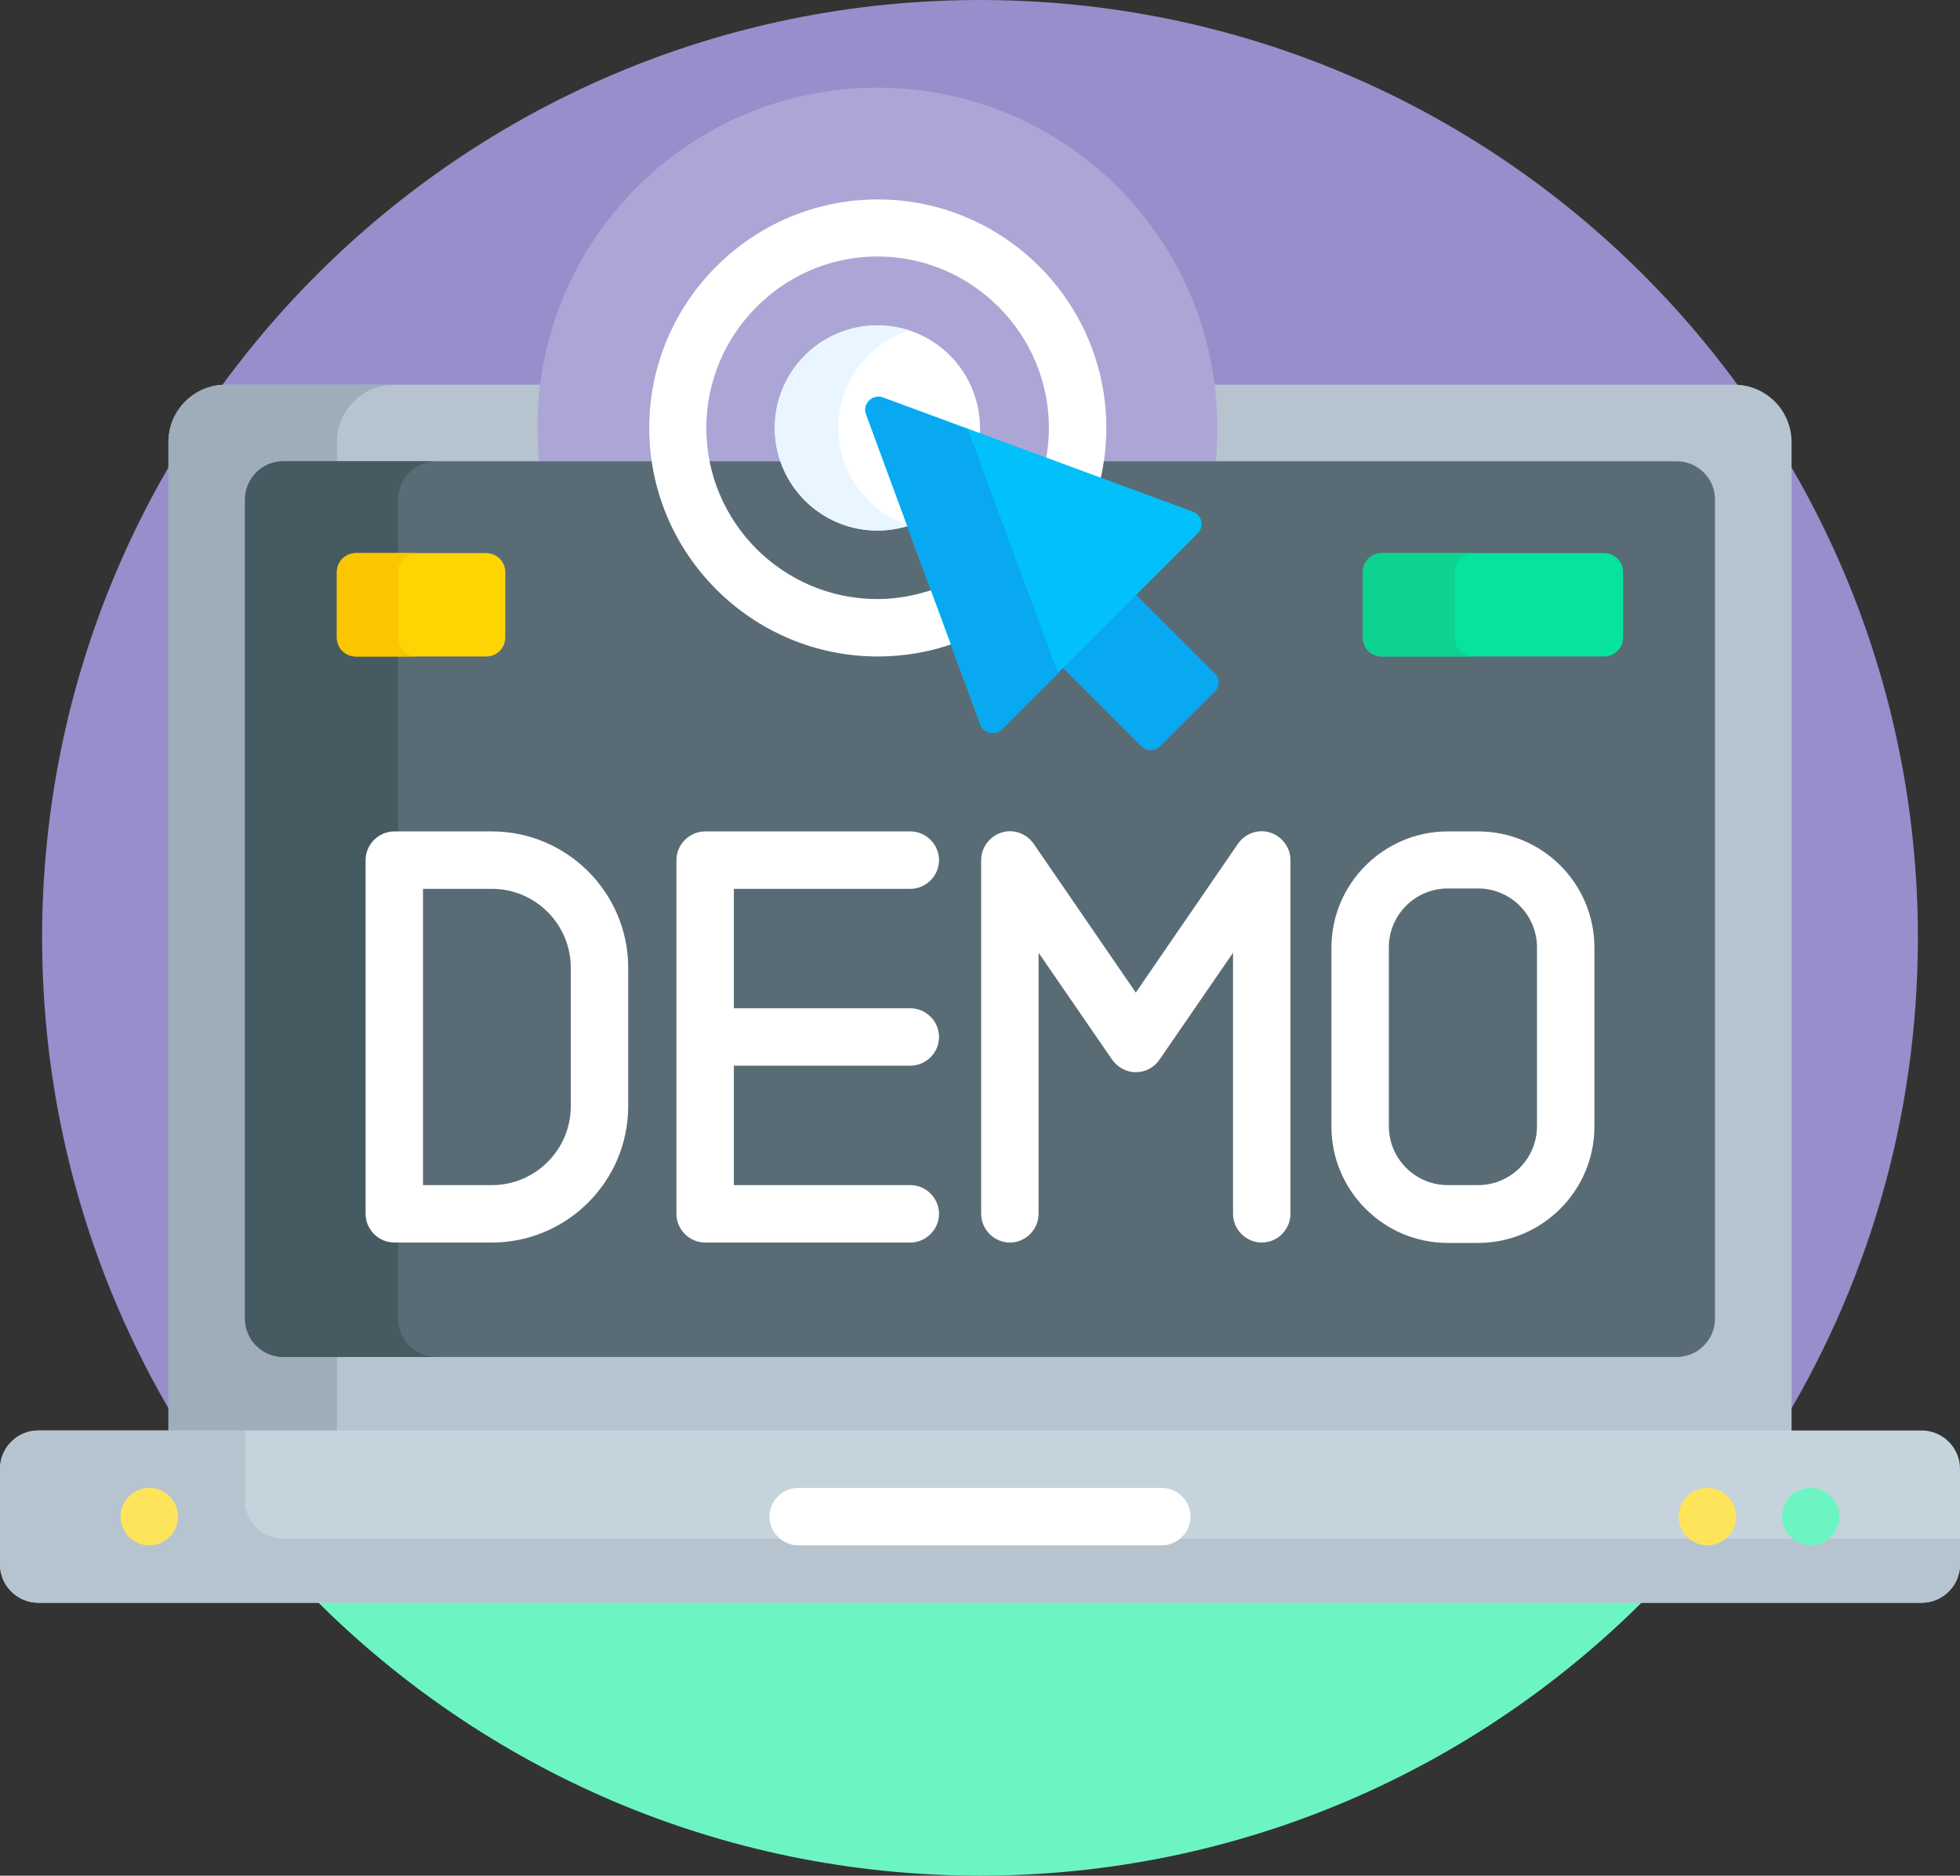 <?xml version="1.0" encoding="UTF-8"?>
<!DOCTYPE svg PUBLIC '-//W3C//DTD SVG 1.0//EN'
          'http://www.w3.org/TR/2001/REC-SVG-20010904/DTD/svg10.dtd'>
<svg height="490.0" preserveAspectRatio="xMidYMid meet" version="1.0" viewBox="0.0 11.0 512.0 490.0" width="512.0" xmlns="http://www.w3.org/2000/svg" xmlns:xlink="http://www.w3.org/1999/xlink" zoomAndPan="magnify"
><rect x="0.0" y="11.0" width="512.0" height="490.0" fill="#333333" stroke="none"/><g
  ><g
    ><g
      ><path d="M463.9,385.7C487.4,348.1,501,303.6,501,256c0-135.3-109.7-245-245-245S11,120.7,11,256 c0,47.6,13.6,92.1,37.1,129.7H463.9z" fill="#978ecb"
      /></g
      ><g
      ><path d="M82.2,428.7C126.6,473.3,188.1,501,256,501s129.4-27.7,173.8-72.3H82.2z" fill="#6cf5c2"
      /></g
    ></g
    ><g
    ><path d="M468,385.7V126.5c0-8.3-6.7-15-15-15H59c-8.3,0-15,6.7-15,15v259.2L468,385.7L468,385.7z" fill="#b6c4cf"
    /></g
    ><g
    ><path d="M74,365.5c-5.5,0-10-4.5-10-10v-214c0-5.5,4.5-10,10-10h14v-5c0-8.3,6.7-15,15-15H59c-8.3,0-15,6.7-15,15 v259.2h44v-20.2L74,365.5z" fill="#9facba"
    /></g
    ><g
    ><path d="M317.5,132.5c0.4-3.2,0.5-6.5,0.5-9.8c0-49-39.7-88.8-88.8-88.8s-88.8,39.7-88.8,88.8c0,3.3,0.2,6.6,0.5,9.8 H317.5z" fill="#aca6d6"
    /></g
    ><g
    ><path d="M64,355.5v-214c0-5.5,4.5-10,10-10h364c5.5,0,10,4.5,10,10v214c0,5.5-4.5,10-10,10H74 C68.5,365.5,64,361,64,355.5z" fill="#596c76"
    /></g
    ><g
    ><path d="M104,355.5v-214c0-5.5,4.5-10,10-10H74c-5.5,0-10,4.5-10,10v214c0,5.5,4.5,10,10,10h40 C108.5,365.5,104,361,104,355.5z" fill="#465a61"
    /></g
    ><g
    ><path d="M502,384.7H10c-5.5,0-10,4.5-10,10v25c0,5.5,4.5,10,10,10h492c5.5,0,10-4.5,10-10v-25 C512,389.2,507.5,384.7,502,384.7z" fill="#c5d3dd"
    /></g
    ><g
    ><path d="M74,413c-5.5,0-10-4.5-10-10v-18.3H10c-5.5,0-10,4.5-10,10v25c0,5.5,4.5,10,10,10h492c5.5,0,10-4.5,10-10V413 H74z" fill="#b6c4cf"
    /></g
    ><g fill="#fff"
    ><path d="M237.8,243.2c4.1,0,7.5-3.4,7.5-7.5s-3.4-7.5-7.5-7.5h-53.6c-4.1,0-7.5,3.4-7.5,7.5v92.4 c0,4.1,3.4,7.5,7.5,7.5h53.6c4.1,0,7.5-3.4,7.5-7.5s-3.4-7.5-7.5-7.5h-46.1v-31.2h46.1c4.1,0,7.5-3.4,7.5-7.5s-3.4-7.5-7.5-7.5 h-46.1v-31.2L237.8,243.2z"
      /><path d="M128.5,228.2H103c-4.1,0-7.5,3.4-7.5,7.5v92.4c0,4.1,3.4,7.5,7.5,7.5h25.5c19.6,0,35.6-16,35.6-35.6v-36.2 C164.1,244.2,148.1,228.2,128.5,228.2z M149.1,300c0,11.4-9.3,20.6-20.6,20.6h-18v-77.4h18c11.4,0,20.6,9.3,20.6,20.6L149.1,300 L149.1,300z"
      /><path d="M331.8,228.5c-3.1-1-6.5,0.2-8.4,2.9l-26.7,38.9l-26.7-38.9c-1.9-2.7-5.3-3.9-8.4-2.9c-3.1,1-5.3,3.9-5.3,7.2 v92.4c0,4.1,3.4,7.5,7.5,7.5s7.5-3.4,7.5-7.5v-68.2l19.2,27.9c1.4,2,3.7,3.3,6.2,3.3s4.8-1.2,6.2-3.3l19.2-27.9v68.2 c0,4.1,3.4,7.5,7.5,7.5s7.5-3.4,7.5-7.5v-92.4C337.1,232.4,334.9,229.5,331.8,228.5z"
      /><path d="M386.1,228.2h-7.9c-16.7,0-30.4,13.6-30.4,30.4v46.7c0,16.7,13.6,30.4,30.4,30.4h7.9 c16.7,0,30.4-13.6,30.4-30.4v-46.7C416.5,241.8,402.9,228.2,386.1,228.2z M401.5,305.2c0,8.5-6.9,15.4-15.4,15.4h-7.9 c-8.5,0-15.4-6.9-15.4-15.4v-46.7c0-8.5,6.9-15.4,15.4-15.4h7.9c8.5,0,15.4,6.9,15.4,15.4V305.2z"
    /></g
    ><g
    ><g
      ><path d="M244.1,164.9c-4.7,1.6-9.7,2.6-14.9,2.6c-24.7,0-44.7-20.1-44.7-44.7S204.6,78,229.2,78S274,98.1,274,122.8 c0,3-0.3,6-0.9,8.9l14.2,5.2c1.1-4.5,1.7-9.2,1.7-14.1c0-32.9-26.8-59.7-59.7-59.7s-59.7,26.8-59.7,59.7s26.8,59.7,59.7,59.7 c7,0,13.8-1.2,20.1-3.5L244.1,164.9z" fill="#fff"
      /></g
      ><g
      ><path d="M227.2,118.9c-0.4-1,0-1.8,0.3-2.2c0.5-0.7,1.2-1,1.9-1c0.3,0,0.6,0.1,0.8,0.2l25.7,9.5 c0.1-0.8,0.1-1.7,0.1-2.5C256,108,244,96,229.2,96c-14.8,0-26.8,12-26.8,26.8c0,14.8,12,26.8,26.8,26.8c3,0,5.9-0.5,8.7-1.4 L227.2,118.9z" fill="#fff"
      /></g
      ><g
      ><path d="M219,122.8c0-11.9,7.8-22,18.5-25.5c-2.6-0.8-5.4-1.3-8.3-1.3c-14.8,0-26.8,12-26.8,26.8 c0,14.8,12,26.8,26.8,26.8c2.9,0,5.7-0.5,8.3-1.3C226.8,144.7,219,134.7,219,122.8z" fill="#eaf6ff"
      /></g
    ></g
    ><g
    ><g
      ><path d="M317.3,186.9l-21.2-21.2L277,184.8l21.2,21.2c1.3,1.3,3.5,1.3,4.8,0l14.4-14.4 C318.7,190.3,318.7,188.2,317.3,186.9L317.3,186.9z" fill="#08a9f1"
      /></g
      ><g
      ><g
        ><path d="M226.2,119.2l29.9,81.1c0.9,2.3,3.8,3,5.6,1.2l51.2-51.2c1.7-1.7,1.1-4.7-1.2-5.6l-81.1-29.9 C227.9,113.9,225.2,116.5,226.2,119.2L226.2,119.2z" fill="#01c0fa"
        /></g
      ></g
      ><g
      ><path d="M252.8,123.1l-22.2-8.2c-2.7-1-5.3,1.6-4.3,4.3l29.9,81.1c0.9,2.3,3.8,3,5.6,1.2l14.6-14.6L252.8,123.1z" fill="#08a9f1"
      /></g
    ></g
    ><g
    ><path d="M303.5,414.7h-95c-4.1,0-7.5-3.4-7.5-7.5s3.4-7.5,7.5-7.5h95c4.1,0,7.5,3.4,7.5,7.5S307.6,414.7,303.5,414.7z" fill="#fff"
    /></g
    ><g
    ><g
      ><circle cx="446" cy="407.2" fill="#fee45a" r="7.5"
      /></g
      ><g
      ><circle cx="473" cy="407.2" fill="#6cf5c2" r="7.5"
      /></g
      ><g
      ><circle cx="39" cy="407.2" fill="#fee45a" r="7.5"
      /></g
    ></g
    ><g
    ><g
      ><path d="M419,182.5h-58c-2.8,0-5-2.2-5-5v-17c0-2.8,2.2-5,5-5h58c2.8,0,5,2.2,5,5v17 C424,180.3,421.8,182.5,419,182.5z" fill="#05e39c"
      /></g
      ><g
      ><path d="M380,177.5v-17c0-2.8,2.2-5,5-5h-24c-2.8,0-5,2.2-5,5v17c0,2.8,2.2,5,5,5h24 C382.2,182.5,380,180.3,380,177.5z" fill="#0ed290"
      /></g
      ><g
      ><path d="M127,182.5H93c-2.8,0-5-2.2-5-5v-17c0-2.8,2.2-5,5-5h34c2.8,0,5,2.2,5,5v17 C132,180.3,129.8,182.5,127,182.5z" fill="#fed402"
      /></g
      ><g
      ><path d="M104,177.5v-17c0-2.8,2.2-5,5-5H93c-2.8,0-5,2.2-5,5v17c0,2.8,2.2,5,5,5h16C106.2,182.5,104,180.3,104,177.5 z" fill="#fac600"
      /></g
    ></g
  ></g
></svg
>
